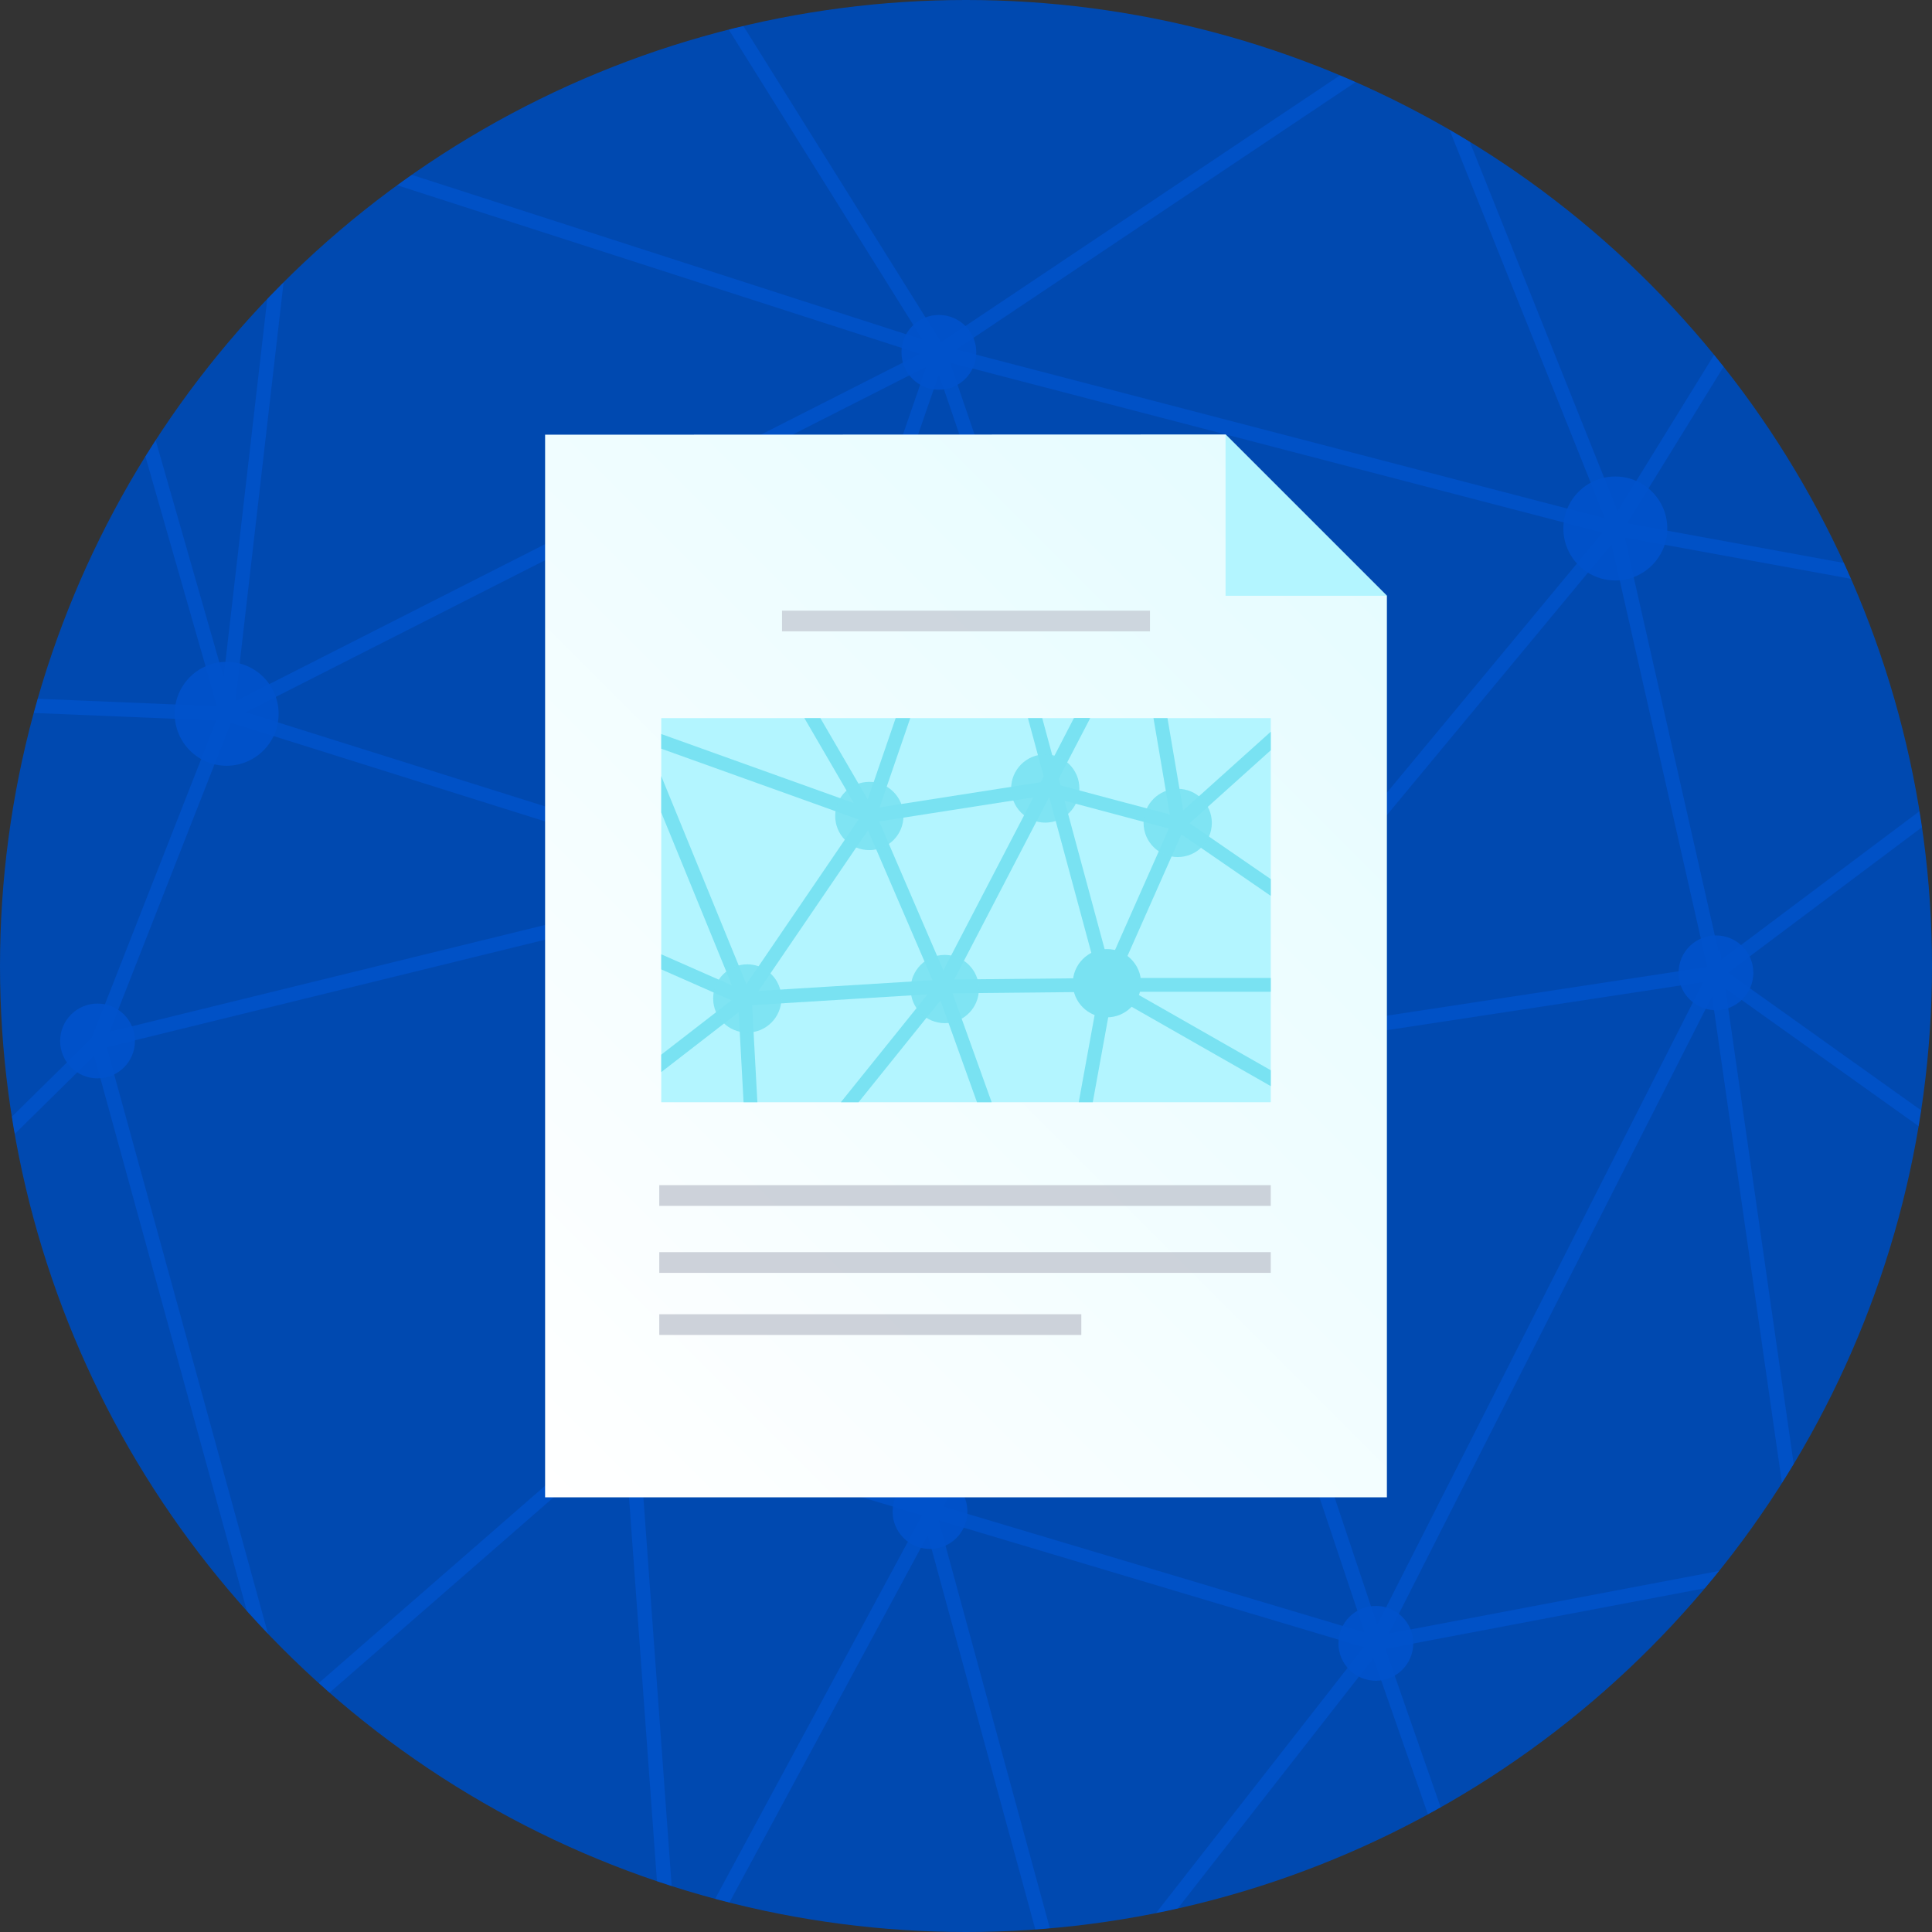 <svg id="Layer_1" data-name="Layer 1" xmlns="http://www.w3.org/2000/svg" xmlns:xlink="http://www.w3.org/1999/xlink" viewBox="0 0 140 140"><rect x="0" y="0" width="140" height="140" fill="#333333" stroke="none"/><defs><style>.cls-1{fill:#00c7e5;}.cls-2{fill:#0049b0;}.cls-3{fill:#b3f5ff;}.cls-4{clip-path:url(#clip-path);}.cls-12,.cls-14,.cls-16,.cls-18,.cls-5,.cls-8{fill:none;stroke-miterlimit:10;}.cls-18,.cls-5{stroke:#0065ff;}.cls-5{stroke-width:3px;}.cls-6{clip-path:url(#clip-path-2);}.cls-16,.cls-7{opacity:0.8;}.cls-8{stroke:#0052cc;}.cls-18,.cls-8{stroke-width:1.039px;}.cls-9{opacity:0.9;}.cls-10{fill:#0052cc;}.cls-11{fill:url(#linear-gradient);}.cls-12,.cls-16{stroke:#c1c7d0;stroke-width:1.5px;}.cls-12{opacity:0.7;}.cls-13{clip-path:url(#clip-path-3);}.cls-14{stroke:#79e2f2;}.cls-15{fill:#79e2f2;}.cls-17{clip-path:url(#clip-path-4);}</style><clipPath id="clip-path"><circle class="cls-1" cx="230" cy="70" r="70"/></clipPath><clipPath id="clip-path-2"><circle class="cls-2" cx="70" cy="70" r="70"/></clipPath><linearGradient id="linear-gradient" x1="35.5" y1="104.5" x2="98.663" y2="41.337" gradientUnits="userSpaceOnUse"><stop offset="0" stop-color="#fff"/><stop offset="1" stop-color="#e6fcff"/></linearGradient><clipPath id="clip-path-3"><rect class="cls-3" x="47.917" y="52.038" width="44.167" height="27.833"/></clipPath><clipPath id="clip-path-4"><circle class="cls-2" cx="-70" cy="69.992" r="70"/></clipPath></defs><title>IT Project Poster</title><circle class="cls-1" cx="230" cy="70" r="70"/><g class="cls-4"><path class="cls-5" d="M135.965,29.127c14.908,0,14.908,12,29.816,12s14.91-12,29.82-12,14.91,12,29.82,12,14.911-12,29.822-12,14.91,12,29.821,12,14.912-12,29.824-12,14.913,12,29.825,12"/><path class="cls-5" d="M137.965,65.161c9.487,0,9.487,12,18.974,12s9.488-12,18.976-12,9.486,12,18.973,12,9.487-12,18.975-12,9.488,12,18.975,12,9.489-12,18.978-12,9.486,12,18.973,12,9.489-12,18.979-12,9.49,12,18.98,12,9.491-12,18.983-12,9.491,12,18.982,12"/><path class="cls-5" d="M130.965,100.2c5.491,0,5.491,12,10.982,12s5.491-12,10.982-12,5.492,12,10.985,12,5.49-12,10.981-12,5.493,12,10.985,12,5.494-12,10.987-12,5.493,12,10.985,12,5.493-12,10.985-12,5.494,12,10.987,12,5.494-12,10.988-12,5.493,12,10.986,12,5.494-12,10.988-12,5.492,12,10.985,12,5.492-12,10.984-12,5.494,12,10.988,12,5.5-12,10.991-12,5.494,12,10.988,12,5.5-12,11-12,5.5,12,11,12"/></g><circle class="cls-2" cx="70" cy="70" r="70"/><g class="cls-6"><g class="cls-7"><polyline class="cls-8" points="127.907 20.713 117.053 38.295 142.504 42.946 153.957 71.466 152.16 90.329 124.343 70.494 85.431 76.419 68.035 25.533 50.703 -2.198"/><polyline class="cls-8" points="153.283 48.784 124.343 70.494 117.053 38.295 85.431 76.419 99.699 119.082 45.696 102.949 48.742 144.784 21.907 129.387 7.089 75.508 -11.771 94.099 -10.427 81.571 -5.711 50.805 16.424 51.724 54.835 63.799 68.035 25.533 102.755 2.299 117.127 38.23"/><polyline class="cls-8" points="0.127 38.454 9.784 28.573 16.424 51.724 68.035 25.533 21.185 10.427 16.424 51.724 7.089 75.508 54.835 63.799 45.696 102.949 18.773 126.42 6.51 127.628 -6.223 103.209"/><polyline class="cls-8" points="51.381 139.505 85.431 76.419 54.835 63.799 77.615 147.345 99.699 119.082 108.491 144.274 155.805 101.87 130.063 110.333 124.343 70.494 99.699 119.082 129.758 113.381"/><line class="cls-8" x1="117.053" y1="38.295" x2="68.035" y2="25.533"/></g><g class="cls-9"><circle class="cls-10" cx="124.343" cy="70.494" r="2.71"/><circle class="cls-10" cx="117.053" cy="38.295" r="3.765"/><circle class="cls-10" cx="85.431" cy="76.419" r="3.765"/><circle class="cls-10" cx="16.424" cy="51.724" r="3.765"/><circle class="cls-10" cx="45.696" cy="102.949" r="3.765"/><circle class="cls-10" cx="54.835" cy="63.831" r="2.71"/><circle class="cls-10" cx="99.699" cy="119.082" r="2.71"/><circle class="cls-10" cx="7.068" cy="75.432" r="2.71"/><circle class="cls-10" cx="68.035" cy="25.533" r="2.71"/><circle class="cls-10" cx="67.392" cy="109.532" r="2.71"/></g></g><polygon class="cls-11" points="100.5 108.5 39.5 108.5 39.5 31.5 88.809 31.483 100.5 43.174 100.5 108.5"/><line class="cls-12" x1="56.667" y1="45" x2="83.333" y2="45"/><rect class="cls-3" x="47.917" y="52.038" width="44.167" height="27.833"/><g class="cls-13"><polyline class="cls-14" points="50.241 95.949 54.838 88.245 43.758 86.392 38.599 74.085 39.255 65.883 53.974 72.368 68.318 71.485 76.204 93.464 83.911 105.39"/><polyline class="cls-14" points="39.04 83.928 53.974 72.368 54.838 88.245 68.318 71.485 62.995 59.13 75.744 57.138 83.798 41.563 95.55 48.072 102.337 71.367 110.403 63.172 109.902 68.62 108.056 82.008 98.44 81.755 80.226 71.367 76.204 93.464 61.282 103.779 54.807 88.274"/><polyline class="cls-14" points="105.602 87.409 101.475 91.762 98.44 81.755 76.204 93.464 96.644 99.716 98.44 81.755 102.337 71.367 80.226 71.367 85.395 59.706 96.93 49.34 102.246 48.735 107.935 59.253"/><polyline class="cls-14" points="82.687 43.872 68.318 71.485 80.226 71.367 70.794 36.44 62.995 59.13 52.661 41.37 37.597 60.897 46.077 53.062 53.974 72.368 62.995 59.13 46.077 53.062"/><line class="cls-14" x1="54.838" y1="88.245" x2="76.204" y2="93.464"/><polyline class="cls-14" points="83.245 47.048 85.395 59.706 75.744 57.138"/><line class="cls-14" x1="85.395" y1="59.706" x2="102.337" y2="71.367"/><g class="cls-9"><circle class="cls-15" cx="68.462" cy="71.669" r="2.473"/><circle class="cls-15" cx="98.44" cy="81.755" r="1.635"/><circle class="cls-15" cx="102.346" cy="71.4" r="1.177"/><circle class="cls-15" cx="76.204" cy="93.464" r="1.177"/><circle class="cls-15" cx="54.151" cy="72.352" r="2.473"/><circle class="cls-15" cx="75.744" cy="57.138" r="2.473"/><circle class="cls-15" cx="85.34" cy="59.633" r="2.473"/><circle class="cls-15" cx="62.995" cy="59.13" r="2.473"/></g><circle class="cls-15" cx="80.212" cy="71.247" r="2.473"/></g><line class="cls-16" x1="47.774" y1="86.632" x2="92.083" y2="86.632"/><line class="cls-16" x1="47.774" y1="91.486" x2="92.083" y2="91.486"/><line class="cls-16" x1="47.774" y1="95.986" x2="78.357" y2="95.986"/><circle class="cls-2" cx="-70" cy="69.992" r="70"/><g class="cls-17"><polyline class="cls-18" points="1.977 41.857 2.136 55.672 -18.929 43.997 -36.904 99.012 6.905 76.565 -18.929 43.997 -29.147 20.579 -54.629 62.62 -75.85 28.474 -73.409 -7.159 -65.592 -16.685 -39.322 -8.422"/></g><polygon class="cls-3" points="100.5 43.174 88.809 43.174 88.809 31.483 100.5 43.174"/></svg>